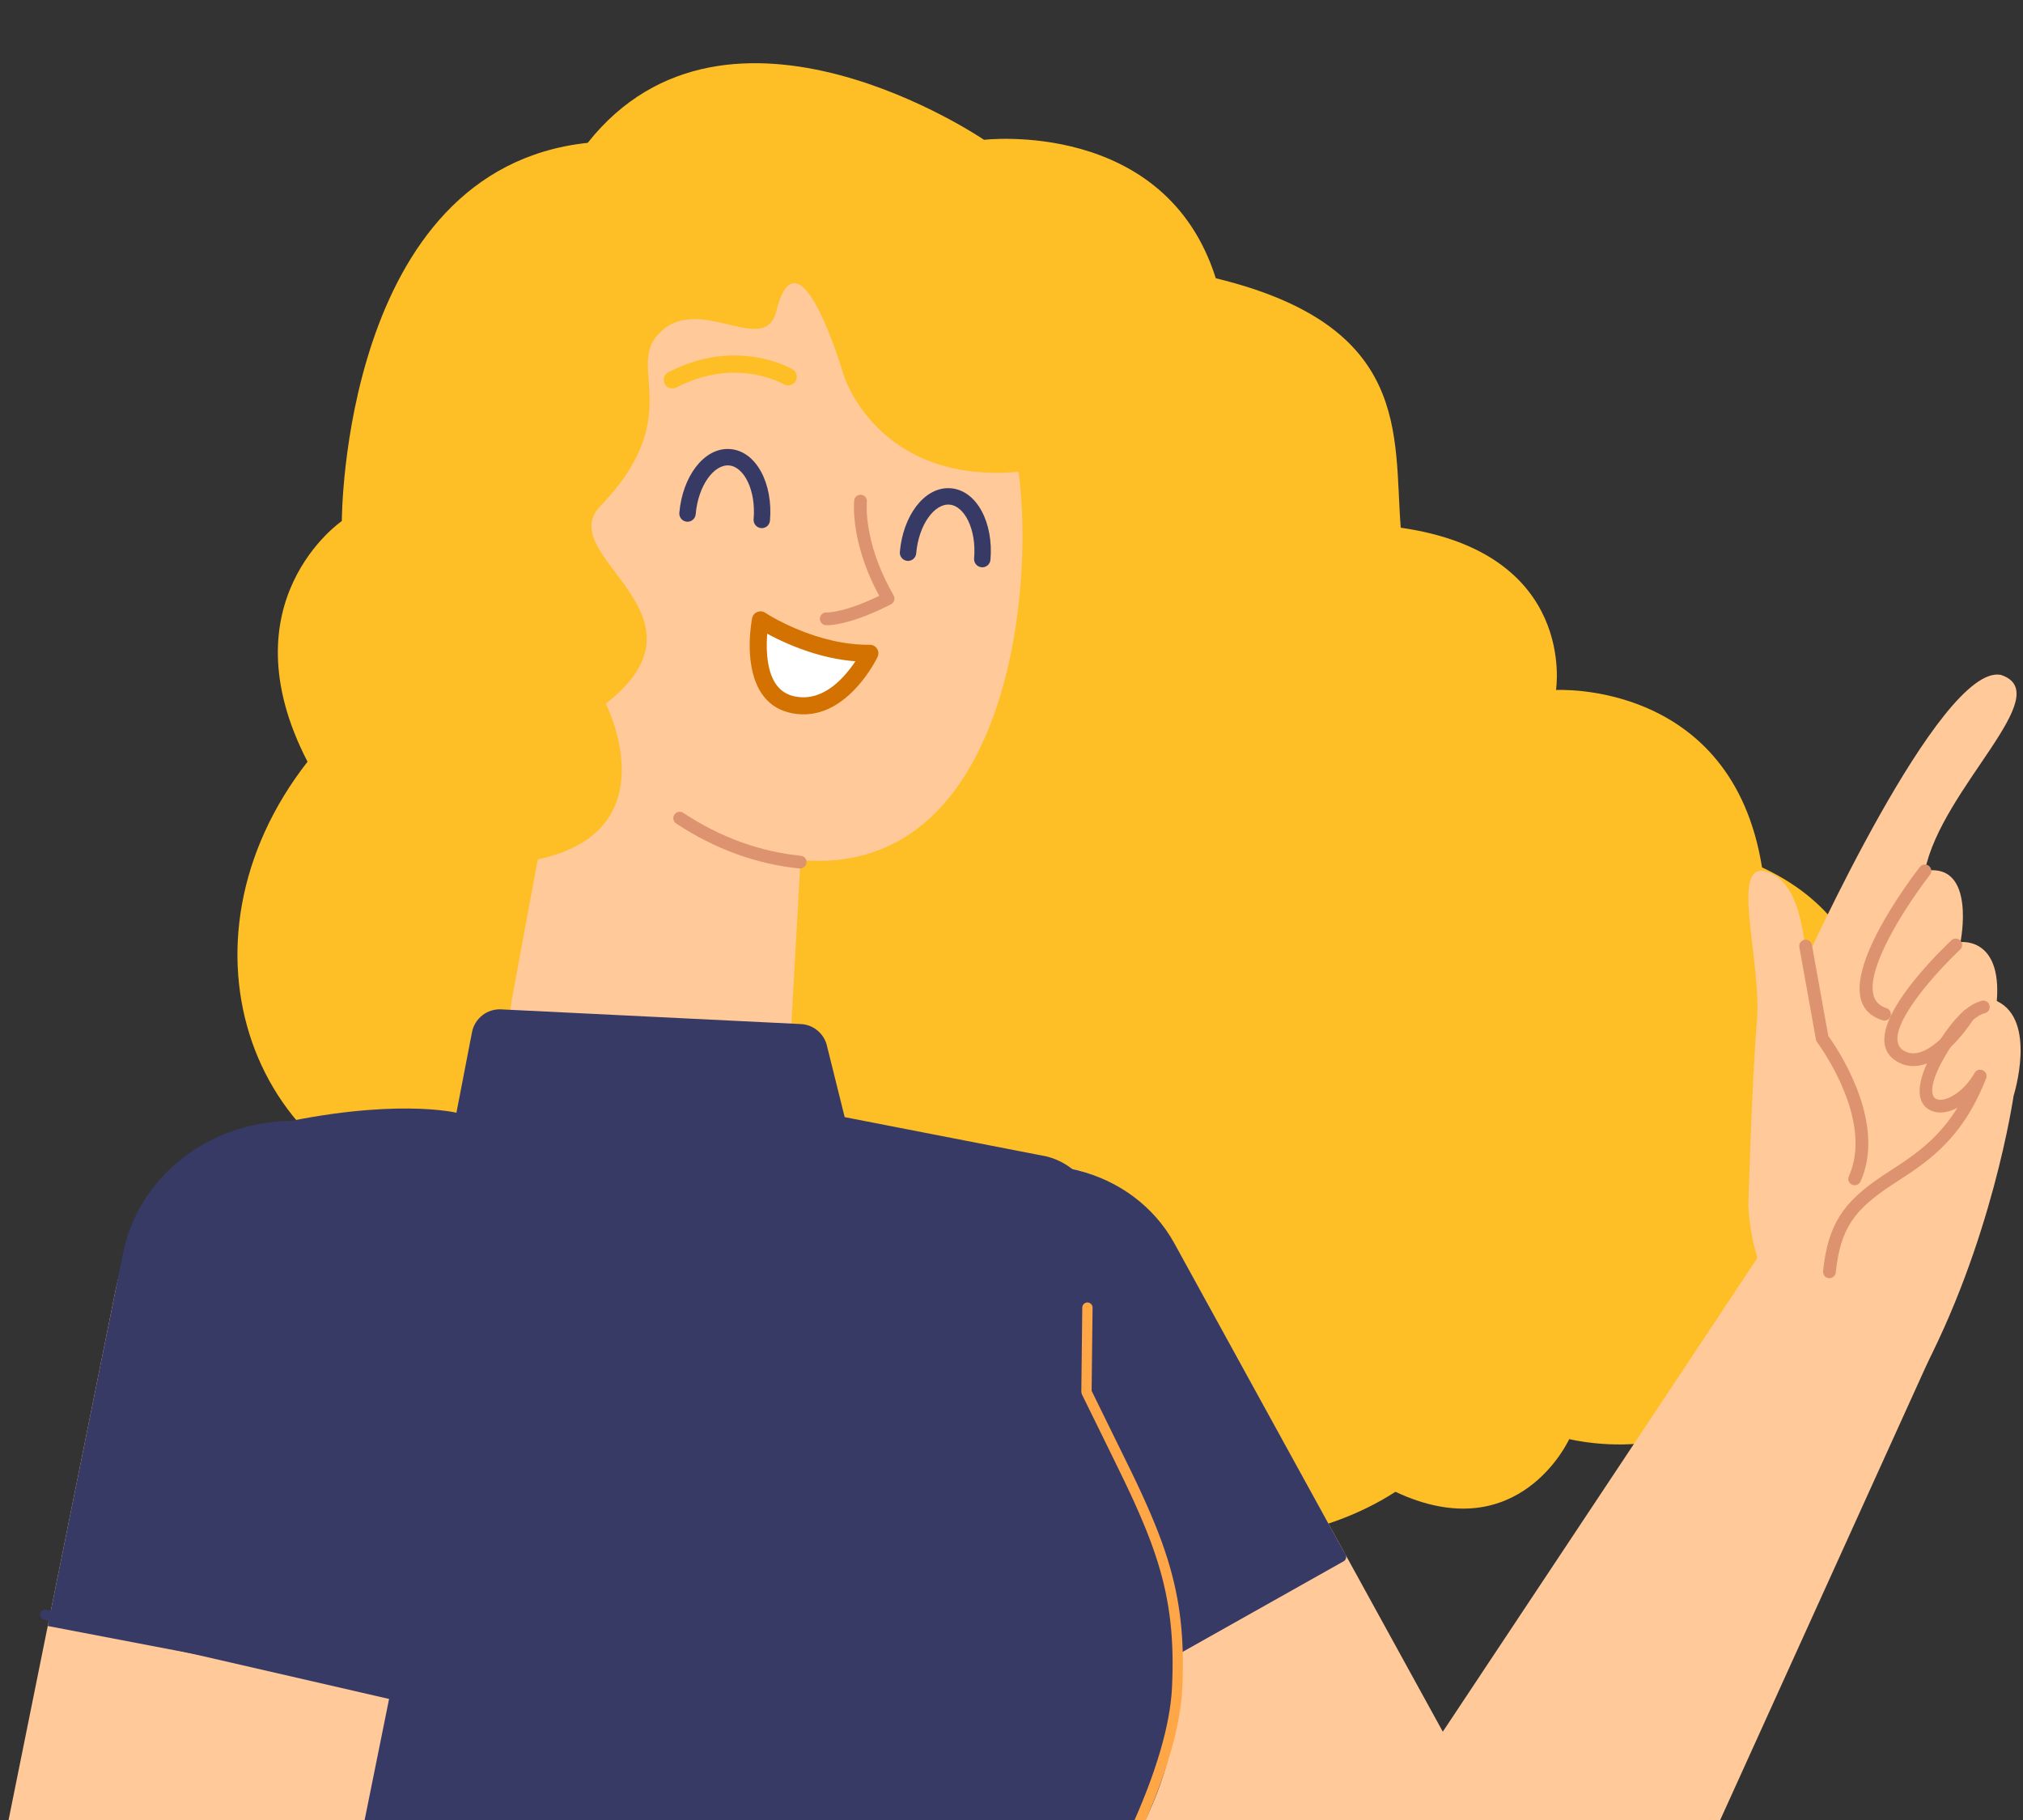 <svg width="439" height="395" viewBox="0 0 439 395" fill="none" xmlns="http://www.w3.org/2000/svg">
<rect x="0" y="0" width="439" height="395" fill="#333333" stroke="none"/>
<g clip-path="url(#clip0_8277_221113)">
<path fill-rule="evenodd" clip-rule="evenodd" d="M337.66 149.725C337.66 149.725 375.841 147.509 382.368 188.216C417.76 204.65 404.357 243.643 404.357 243.643C404.357 243.643 420.008 276.529 382.168 289.422C376.487 321.243 340.53 312.27 340.53 312.27C340.53 312.27 329.646 336.301 302.816 323.706C270.917 344.372 214.98 334.85 197.429 304.704C155.207 330.888 89.304 288.804 100.297 262.529C54.211 255.729 35.988 204.671 66.736 165.285C48.731 130.481 74.18 113.054 74.18 113.054C74.18 113.054 74.155 36.676 127.534 30.996C158.032 -7.498 213.536 30.336 213.536 30.336C213.536 30.336 252.87 25.647 263.831 60.377C306.438 70.741 302.367 94.294 303.969 114.508C342.424 120.025 337.66 149.725 337.66 149.725Z" fill="#FEBF26"/>
<path fill-rule="evenodd" clip-rule="evenodd" d="M221.035 102.376C190.298 105.08 183.072 81.379 183.072 81.379C183.072 81.379 173.365 48.044 168.453 67.573C165.846 77.948 150.775 62.582 142.326 73.157C136.638 80.273 148.386 91.091 130.286 109.811C119.803 120.657 156.396 133.189 131.467 152.696C131.467 152.696 145.607 180.355 116.694 186.484L111.052 216.995C107.77 234.753 120.53 251.468 138.528 252.992C155.686 254.443 170.66 241.441 171.619 224.248L173.712 186.632C217.462 190.404 224.783 130.474 221.035 102.376Z" fill="#FFC999"/>
<path fill-rule="evenodd" clip-rule="evenodd" d="M188.766 141.755C176.108 141.888 165.027 134.502 165.027 134.502C165.027 134.502 161.728 150.985 172.282 152.962C182.53 154.884 188.766 141.755 188.766 141.755Z" fill="white"/>
<path d="M163.216 134.141L163.093 134.846C163.047 135.139 162.998 135.489 162.949 135.888C162.62 138.584 162.57 141.417 162.982 144.11C163.856 149.812 166.676 153.793 171.942 154.78C177.448 155.812 182.276 153.316 186.324 148.669C187.484 147.337 188.496 145.916 189.359 144.496C189.88 143.637 190.241 142.959 190.435 142.549C191.021 141.315 190.112 139.894 188.747 139.909C183.451 139.965 178.011 138.654 172.754 136.429C170.945 135.663 169.289 134.843 167.826 134.025L167.148 133.638C166.638 133.34 166.268 133.11 166.053 132.966C164.958 132.237 163.474 132.851 163.216 134.141ZM166.448 138.146L166.498 137.508L166.021 137.249C167.598 138.131 169.373 139.011 171.313 139.832L172.383 140.272C176.28 141.828 180.276 142.914 184.281 143.368L185.616 143.493L185.225 144.075C184.707 144.817 184.143 145.546 183.536 146.243C180.262 150.002 176.602 151.894 172.623 151.148C169.165 150.5 167.296 147.862 166.635 143.551C166.37 141.817 166.329 139.969 166.448 138.146Z" fill="#D37200"/>
<path d="M179.596 132.893C180.207 132.881 181.217 132.749 182.635 132.399C184.807 131.862 187.354 130.939 190.281 129.548L190.799 129.296L190.366 128.484C188.373 124.655 187.017 120.921 186.202 117.347L185.993 116.376C185.434 113.616 185.256 111.297 185.309 109.516L185.354 108.69C185.357 108.651 185.36 108.617 185.363 108.59C185.449 107.83 186.135 107.283 186.896 107.368C187.58 107.445 188.092 108.008 188.125 108.675L188.099 109.16C188.005 110.768 188.144 113.033 188.71 115.826C189.565 120.049 191.235 124.547 193.917 129.197C194.313 129.883 194.054 130.76 193.35 131.121C189.468 133.115 186.121 134.392 183.299 135.089C181.666 135.492 180.433 135.652 179.595 135.664L179.221 135.659C178.457 135.611 177.876 134.953 177.924 134.19C177.966 133.502 178.504 132.963 179.168 132.897L179.389 132.891L179.596 132.893Z" fill="#DD936F"/>
<path d="M158.517 97.45C164.171 97.94 167.776 104.993 167.087 112.973C167.002 113.953 166.139 114.679 165.159 114.594C164.179 114.509 163.453 113.646 163.538 112.667C164.079 106.398 161.463 101.28 158.212 100.998C154.964 100.721 151.512 105.315 150.968 111.583C150.883 112.563 150.02 113.288 149.04 113.203C148.06 113.118 147.334 112.255 147.419 111.275C148.095 103.497 152.632 97.285 158.095 97.426L158.517 97.45Z" fill="#373A65"/>
<path d="M206.368 105.954C212.02 106.44 215.624 113.494 214.935 121.474C214.851 122.453 213.988 123.179 213.008 123.095C212.028 123.01 211.302 122.147 211.386 121.167C211.927 114.9 209.312 109.782 206.063 109.502C202.812 109.223 199.361 113.815 198.82 120.083C198.736 121.063 197.873 121.788 196.893 121.704C195.913 121.619 195.187 120.756 195.271 119.777C195.943 111.997 200.481 105.785 205.946 105.93L206.368 105.954Z" fill="#373A65"/>
<path d="M145.046 80.751C153.485 76.442 161.53 76.284 168.469 78.622C170.123 79.179 171.321 79.748 172.002 80.153C172.892 80.683 173.183 81.834 172.653 82.722C172.123 83.611 170.972 83.903 170.083 83.373L169.908 83.275C169.789 83.213 169.623 83.129 169.413 83.029C168.803 82.74 168.087 82.448 167.272 82.174C161.231 80.138 154.219 80.275 146.752 84.089C145.83 84.559 144.701 84.194 144.23 83.272C143.759 82.351 144.125 81.222 145.046 80.751Z" fill="#FEBF26"/>
<path d="M146.339 176.77C146.761 176.131 147.621 175.956 148.26 176.379C156.348 181.729 164.95 184.809 173.774 185.691C174.536 185.767 175.092 186.446 175.015 187.208C174.939 187.969 174.26 188.525 173.498 188.449C164.224 187.521 155.193 184.287 146.73 178.69C146.092 178.268 145.917 177.408 146.339 176.77Z" fill="#DD936F"/>
<path fill-rule="evenodd" clip-rule="evenodd" d="M326.358 478.713L328.649 477.456C345.765 468.05 352.015 446.558 342.61 429.45L255.487 270.966C246.079 253.854 224.582 247.609 207.469 257.012L205.179 258.269C188.066 267.675 181.816 289.163 191.221 306.275L278.344 464.759C287.752 481.867 309.246 488.116 326.358 478.713Z" fill="#FFC999"/>
<path fill-rule="evenodd" clip-rule="evenodd" d="M228.064 373.29L190.61 305.159C181.585 288.735 188.653 267.352 206.328 257.641C224.003 247.933 245.848 253.426 254.876 269.85L291.972 337.335L228.064 373.29Z" fill="#373A65"/>
<path d="M204.886 257.208C205.407 256.921 206.062 257.111 206.348 257.632C206.635 258.153 206.444 258.808 205.923 259.094C188.996 268.397 182.09 288.691 190.275 304.485L190.63 305.15L227.559 372.326L290.52 336.906C290.981 336.647 291.551 336.763 291.877 337.156L291.987 337.316C292.246 337.777 292.13 338.347 291.737 338.673L291.576 338.783L227.669 374.738C227.205 374.999 226.631 374.879 226.306 374.48L226.197 374.318L188.743 306.187C179.42 289.228 186.707 267.198 204.886 257.208Z" fill="#373A65"/>
<path fill-rule="evenodd" clip-rule="evenodd" d="M235.919 298.952C242.517 315.407 254.838 343.772 255.642 362.155C256.945 391.953 236.545 413.08 236.545 413.08C236.545 413.08 236.903 419.311 240.202 481.285C150.946 492.464 86.547 483.922 86.547 483.922L88.988 452.737L76.98 403.874C76.98 403.874 76.148 385.045 60.173 344.155C49.061 315.727 53.621 282.406 56.217 264.051C57.324 256.187 50.533 246.047 58.28 244.273C85.331 238.081 99.046 241.453 99.046 241.453L102.426 223.979C103.006 220.987 105.697 218.872 108.743 219.023L173.792 222.212C176.585 222.349 178.932 224.362 179.494 227.101L183.299 242.408L227.105 250.936C233.365 252.488 237.88 257.943 238.22 264.381L235.919 298.952Z" fill="#373A65"/>
<path d="M117.279 242.152L175.854 245.025C176.471 245.056 176.946 245.58 176.915 246.196C176.889 246.743 176.471 247.179 175.946 247.248L175.745 247.257L117.17 244.383C116.554 244.353 116.079 243.829 116.109 243.213C116.136 242.666 116.553 242.229 117.078 242.16L117.279 242.152Z" fill="#373A65"/>
<path d="M47.282 262.283C47.897 262.33 48.357 262.867 48.309 263.482L48.037 267.284L47.834 270.371C47.698 272.487 47.565 274.714 47.438 277.021C47.143 282.37 46.909 287.627 46.758 292.629L46.689 295.107C46.428 305.489 46.571 313.809 47.209 319.284C47.852 324.786 50.975 333.908 55.977 345.6L56.467 346.739C57.525 349.187 58.651 351.717 59.836 354.315C62.641 360.46 65.647 366.701 68.653 372.713L70.171 375.729L72.657 380.57L72.751 380.813L91.093 452.871L91.122 453.258L88.169 482.731L91.538 483.034L94.058 483.242C97.096 483.483 100.476 483.721 104.173 483.947C144.943 486.439 190.636 485.827 235.91 479.977L238.441 479.641L238.411 477.353C238.305 472.556 237.93 463.182 237.35 450.464L236.823 439.154L235.668 415.576C235.656 415.35 235.714 415.125 235.833 414.932L236.625 413.613L237.42 412.248C237.834 411.528 238.272 410.755 238.729 409.931C240.908 406.006 243.087 401.758 245.121 397.341C247.884 391.337 250.156 385.499 251.765 380.012C253.244 374.968 254.124 370.345 254.326 366.241C254.844 355.691 253.877 347.468 251.239 338.999C249.849 334.533 247.988 329.923 245.253 324.038L244.101 321.599C242.74 318.769 240.19 313.568 238.097 309.313L234.764 302.545L234.651 302.043L234.858 283.73C234.865 283.113 235.371 282.619 235.988 282.626C236.536 282.632 236.988 283.032 237.077 283.555L237.092 283.755L236.886 301.8L245.45 319.254C245.914 320.212 246.306 321.026 246.59 321.626L246.716 321.892C249.799 328.442 251.854 333.458 253.373 338.335C256.09 347.062 257.088 355.546 256.557 366.35C256.346 370.649 255.434 375.439 253.909 380.64C252.266 386.242 249.956 392.179 247.15 398.274C245.386 402.107 243.514 405.812 241.627 409.294L240.683 411.015C240.219 411.849 239.776 412.633 239.356 413.363L238.199 415.339L237.914 415.806L238.333 424.145C238.577 429.084 238.821 434.106 239.055 439.048L240.21 464.778C240.569 473.566 240.733 479.13 240.657 480.678C240.631 481.215 240.224 481.658 239.691 481.73C193.119 488.03 145.986 488.741 104.037 486.177L100.934 485.98C97.91 485.78 95.125 485.573 92.593 485.364L88.582 485.014L86.829 484.842C86.286 484.785 85.875 484.347 85.833 483.821L85.835 483.62L88.879 453.233L70.618 381.491L69.57 379.468C68.69 377.756 67.71 375.823 66.654 373.712C63.637 367.678 60.62 361.413 57.804 355.242C56.91 353.284 56.05 351.364 55.227 349.487L54.416 347.625C49.042 335.188 45.687 325.51 44.99 319.543C44.336 313.937 44.192 305.531 44.455 295.051C44.579 290.119 44.789 284.905 45.064 279.573L45.207 276.898C45.334 274.584 45.468 272.351 45.604 270.229L46.082 263.31C46.129 262.695 46.667 262.235 47.282 262.283Z" fill="#FFA647"/>
<path fill-rule="evenodd" clip-rule="evenodd" d="M411.524 262.249C421.515 267.517 425.991 278.953 421.691 288.201L342.497 462.824C334.269 478.949 310.843 493.149 291.468 479.054C273.583 469.616 266.233 448.726 275.202 432.819L384.817 267.77C390.28 259.544 401.859 257.152 411.524 262.249Z" fill="#FFC999"/>
<path fill-rule="evenodd" clip-rule="evenodd" d="M17.795 497.156L21.733 497.95C41.147 501.869 60.066 489.313 63.983 469.901L99.385 294.624C103.302 275.215 90.742 256.305 71.325 252.386L67.39 251.588C47.977 247.672 29.058 260.229 25.141 279.637L-10.257 454.914C-14.182 474.326 -1.619 493.236 17.795 497.156Z" fill="#FFC999"/>
<path fill-rule="evenodd" clip-rule="evenodd" d="M10.362 352.827L26.702 271.912C30.644 252.408 50.764 239.855 71.414 244.024C92.064 248.193 105.734 267.563 101.796 287.071L85.611 367.217L10.362 352.827Z" fill="#373A65"/>
<path d="M10.003 349.313L86.218 366.822C86.806 366.957 87.173 367.543 87.038 368.131C86.918 368.654 86.441 369.002 85.924 368.978L85.728 368.951L9.514 351.442C8.926 351.307 8.558 350.721 8.694 350.133C8.814 349.61 9.29 349.262 9.808 349.286L10.003 349.313Z" fill="#373A65"/>
<path fill-rule="evenodd" clip-rule="evenodd" d="M380.742 266.359L391.415 209.414C391.415 209.414 421.003 143.847 434.198 146.446C446.61 150.528 421.375 170.892 417.711 188.969C428.974 187.08 425.433 204.434 425.433 204.434C425.433 204.434 434.43 203.243 433.316 217.215C442.169 221.377 436.956 237.787 436.956 237.787C436.956 237.787 432.364 269.836 416.355 299.322C416.355 299.322 383.088 315.52 380.742 266.359Z" fill="#FFC999"/>
<path fill-rule="evenodd" clip-rule="evenodd" d="M379.392 261.762C379.392 261.762 380.119 235.174 381.261 221.554C382.399 207.933 374.438 184.296 384.816 189.771C391.79 193.452 392.025 207.944 392.798 218.575C393.578 229.2 413.111 252.708 402.002 271.33C394.498 283.911 381.039 286.756 379.392 261.762Z" fill="#FFC999"/>
<path d="M416.623 188.114C417.096 187.512 417.967 187.407 418.569 187.879C419.171 188.352 419.277 189.223 418.804 189.825L418.273 190.519L417.229 191.931C417.105 192.102 416.979 192.277 416.85 192.457C415.375 194.513 413.901 196.711 412.526 198.957C411.171 201.173 409.987 203.318 409.024 205.344C405.443 212.877 405.39 217.518 409.351 218.744C410.082 218.97 410.492 219.746 410.265 220.477C410.039 221.208 409.263 221.617 408.532 221.391C402.223 219.439 402.296 213.041 406.52 204.154C407.529 202.033 408.758 199.805 410.162 197.511C411.574 195.202 413.085 192.95 414.597 190.842L415.361 189.79L416.55 188.208C416.578 188.172 416.602 188.141 416.623 188.114Z" fill="#DD936F"/>
<path d="M425.425 204.1C425.947 204.66 425.915 205.537 425.355 206.058L424.77 206.616L424.021 207.35C423.759 207.61 423.485 207.885 423.201 208.174C421.577 209.827 419.952 211.593 418.439 213.396C416.958 215.161 415.665 216.868 414.613 218.477C411.257 223.611 410.817 226.873 413.44 228.157C413.996 228.429 414.567 228.56 415.166 228.563C417.296 228.573 419.817 226.954 422.385 224.2C423.322 223.194 424.197 222.111 424.982 221.028L425.579 220.178C425.742 219.939 425.867 219.746 425.952 219.609C426.356 218.959 427.211 218.759 427.861 219.163C428.511 219.566 428.711 220.421 428.307 221.071L428.05 221.47C427.843 221.783 427.566 222.185 427.226 222.654C426.379 223.823 425.434 224.993 424.413 226.089C421.363 229.36 418.267 231.348 415.154 231.334C414.14 231.329 413.157 231.103 412.222 230.646C407.461 228.316 408.135 223.322 412.293 216.961C413.411 215.251 414.769 213.459 416.316 211.615C417.88 209.751 419.552 207.933 421.224 206.232L422.466 204.991L423.467 204.029C424.027 203.508 424.904 203.54 425.425 204.1Z" fill="#DD936F"/>
<path d="M430.046 217.165C430.787 216.975 431.542 217.421 431.732 218.163C431.923 218.904 431.476 219.659 430.735 219.849C428.949 220.307 426.79 222.164 424.325 225.696C419.15 233.109 418.366 237.627 420.18 238.468C422.065 239.341 426.132 236.997 428.492 232.826C429.339 231.327 431.617 232.411 430.988 234.014C427.662 242.491 423.311 247.993 417.176 252.615C416.348 253.239 415.496 253.844 414.526 254.501L410.524 257.133C402.413 262.472 399.361 266.555 398.373 276.114C398.294 276.875 397.613 277.428 396.851 277.35C396.09 277.271 395.537 276.59 395.615 275.829C396.672 265.606 400.069 260.829 408.32 255.271L412.241 252.697L413.647 251.744C414.308 251.285 414.916 250.848 415.507 250.402C419.095 247.699 422.014 244.696 424.463 240.875L424.78 240.364L424.515 240.504C422.694 241.402 420.866 241.672 419.357 241.123L419.015 240.982C414.908 239.08 416.003 232.775 422.051 224.11C424.86 220.086 427.496 217.819 430.046 217.165Z" fill="#DD936F"/>
<path d="M391.587 203.922C392.265 203.801 392.916 204.194 393.138 204.823L393.196 205.041L396.74 224.765L396.935 225.04C397.24 225.471 397.578 225.97 397.941 226.531C398.976 228.127 400.01 229.904 400.975 231.82C403.754 237.331 405.427 242.862 405.428 248.092C405.429 251.046 404.885 253.82 403.737 256.369C403.422 257.067 402.602 257.377 401.904 257.063C401.206 256.749 400.895 255.928 401.21 255.23C402.189 253.056 402.657 250.669 402.657 248.093C402.655 243.364 401.101 238.225 398.5 233.067C397.766 231.61 396.989 230.236 396.204 228.968L395.615 228.038C395.029 227.133 394.577 226.493 394.327 226.163C394.24 226.047 394.171 225.918 394.124 225.782L394.069 225.572L390.468 205.531C390.332 204.778 390.833 204.058 391.587 203.922Z" fill="#DD936F"/>
</g>
<defs>
<clipPath id="clip0_8277_221113">
<rect width="439" height="395" fill="white"/>
</clipPath>
</defs>
</svg>
